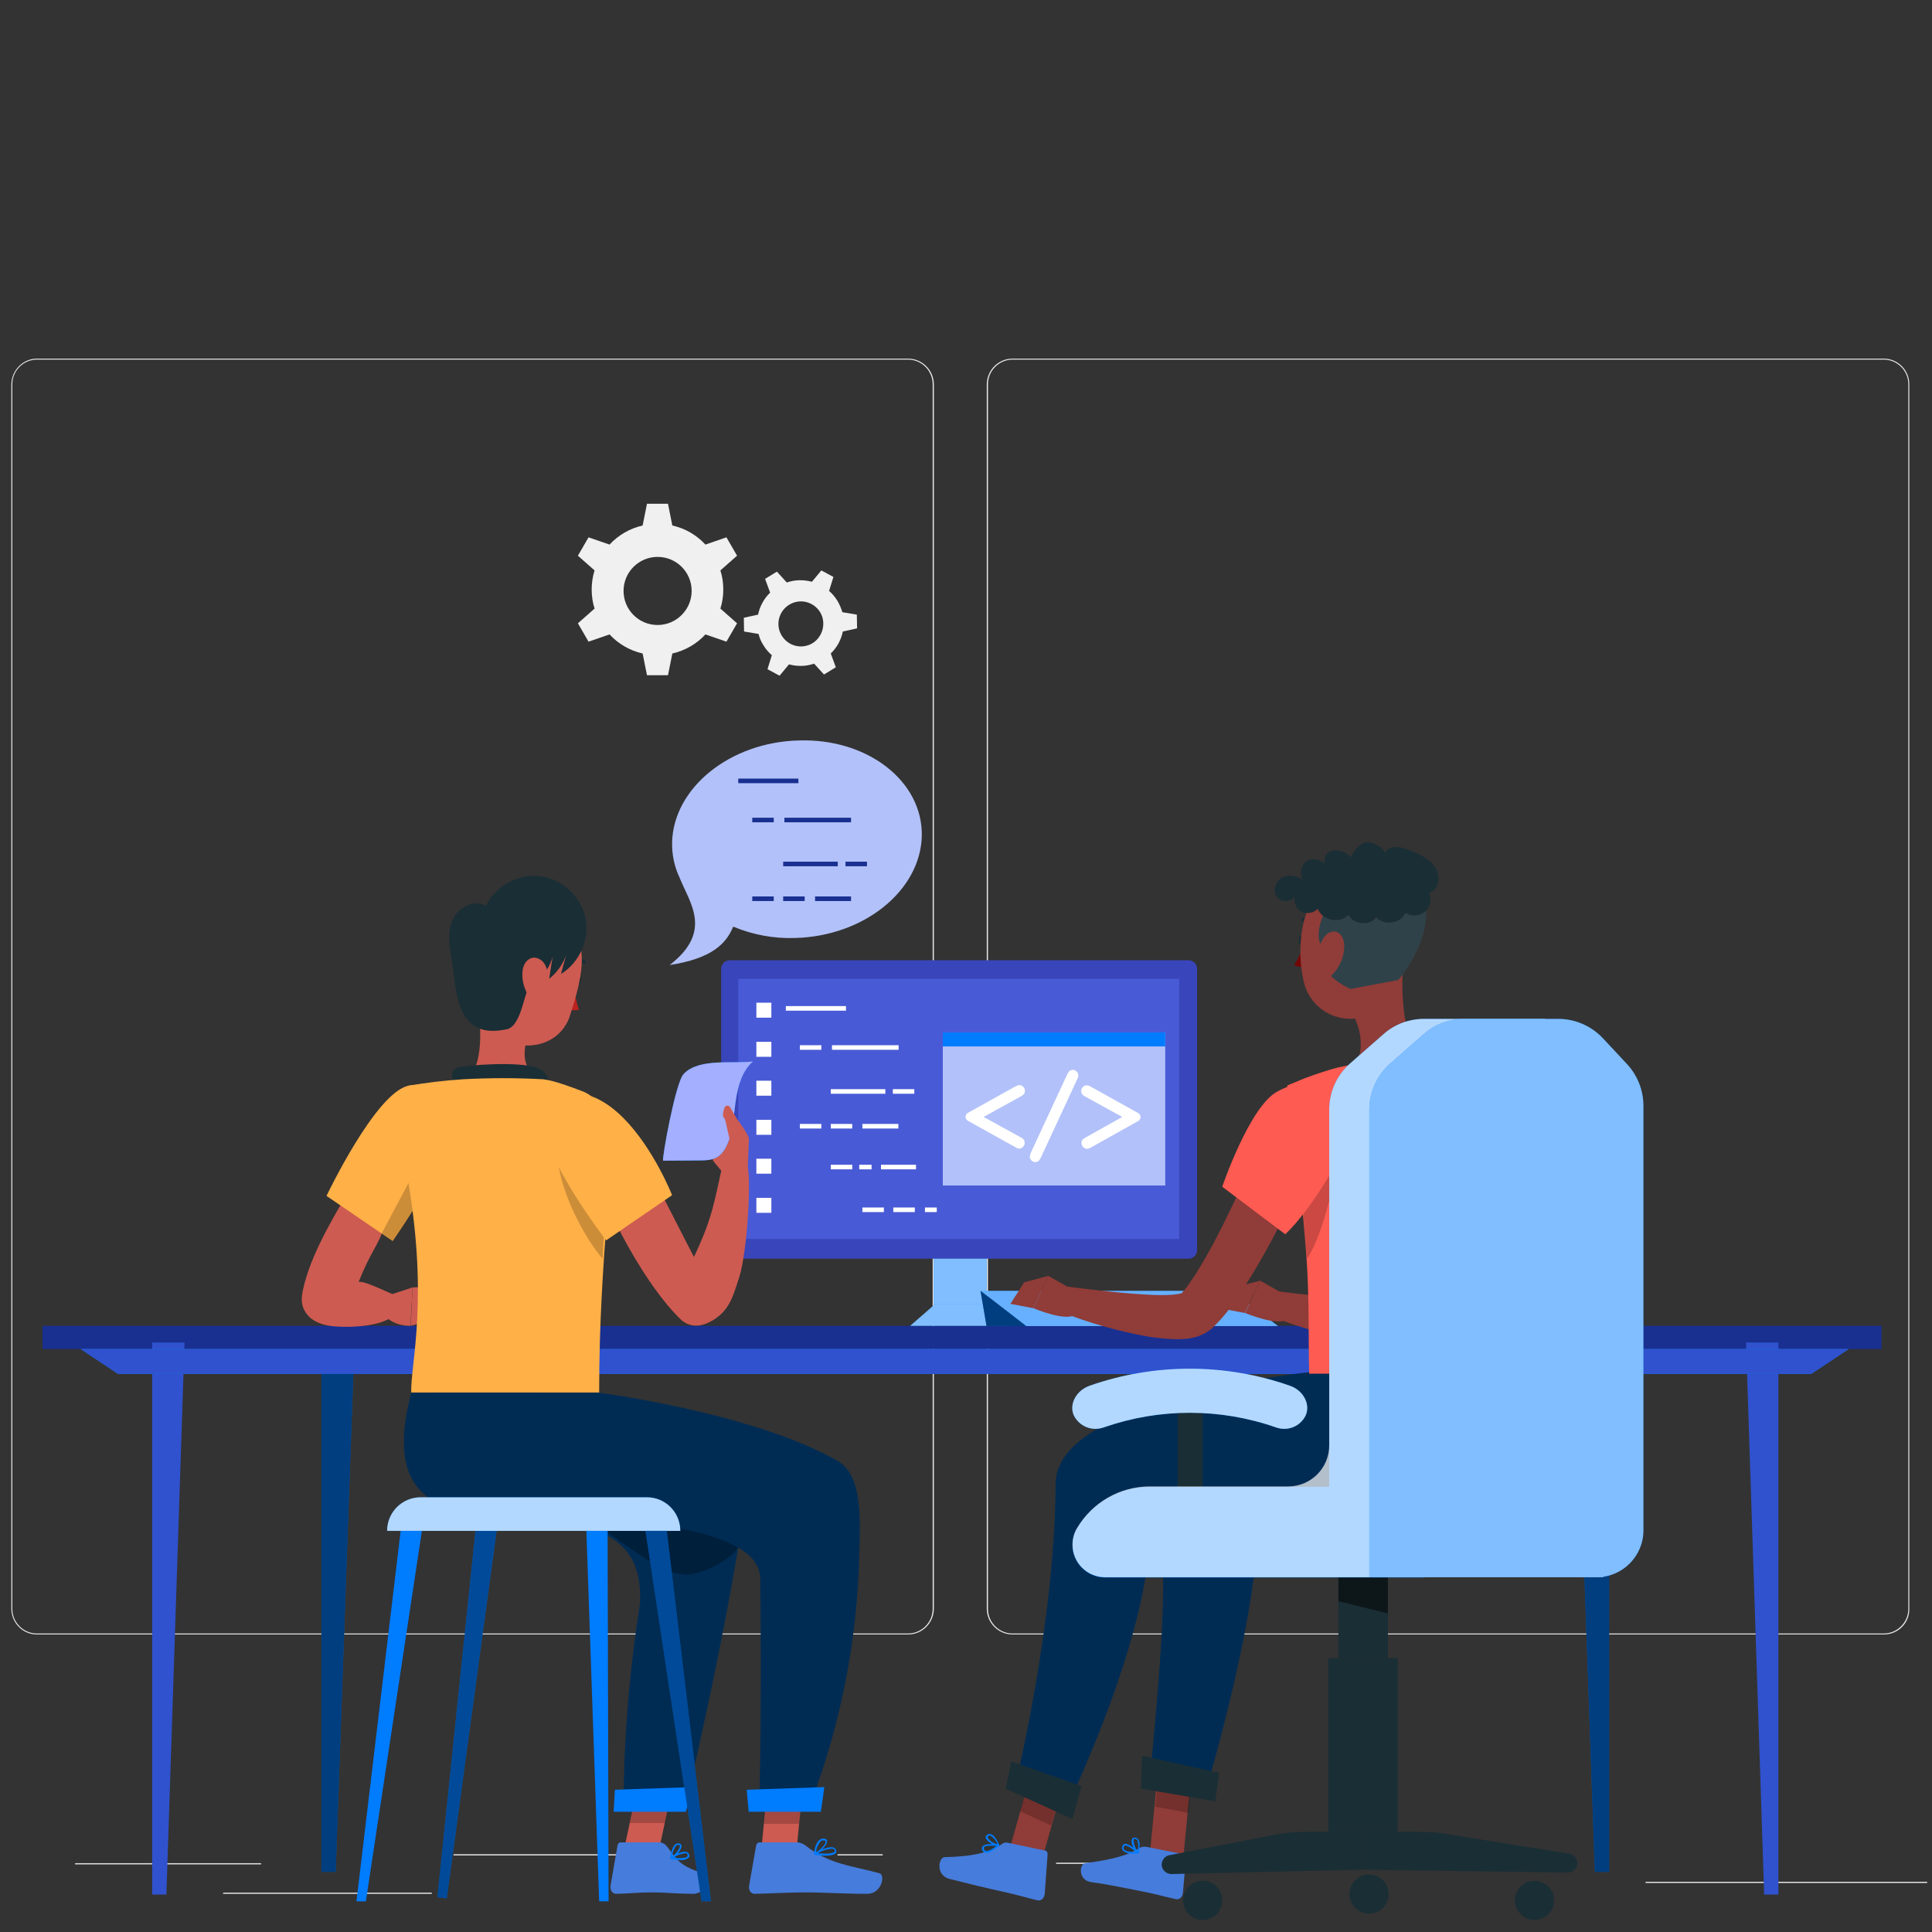 <?xml version="1.0" encoding="utf-8"?>
<!-- Generator: Adobe Illustrator 23.0.0, SVG Export Plug-In . SVG Version: 6.00 Build 0)  -->
<svg version="1.1" id="Layer_1" xmlns="http://www.w3.org/2000/svg" xmlns:xlink="http://www.w3.org/1999/xlink" x="0px" y="0px"
	 viewBox="0 0 800 800" style="enable-background:new 0 0 800 800;" xml:space="preserve">
<rect x="0" y="0" width="800" height="800" fill="#333333" stroke="none"/>
<style type="text/css">
	.st0{fill:#E7E7E7;}
	.st1{fill:#E1E1E1;}
	.st2{fill:#F0F0F0;}
	.st3{fill:#193091;}
	.st4{fill:#3052CE;}
	.st5{fill:#007CFF;}
	.st6{opacity:0.5;}
	.st7{opacity:0.5;fill:#FFFFFF;}
	.st8{opacity:0.4;fill:#FFFFFF;}
	.st9{fill:#3945BA;}
	.st10{fill:#495AD6;}
	.st11{fill:#B2C1F9;}
	.st12{fill:#FFFFFF;}
	.st13{fill:#903C38;}
	.st14{opacity:0.2;enable-background:new    ;}
	.st15{fill:#002C54;}
	.st16{fill:#1A2E35;}
	.st17{fill:#467CDB;}
	.st18{fill:#740606;}
	.st19{opacity:0.1;fill:#FFFFFF;}
	.st20{fill:#FE5B52;}
	.st21{opacity:0.5;enable-background:new    ;}
	.st22{opacity:0.7;fill:#FFFFFF;}
	.st23{fill:#BA221F;}
	.st24{fill:#CD5B51;}
	.st25{fill:#A4AFFF;}
	.st26{fill:#FFB047;}
	.st27{opacity:0.2;}
	.st28{opacity:0.3;}
	.st29{opacity:0.4;enable-background:new    ;}
</style>
<g>
	<path class="st0" d="M376,676.8H15.3c-5.9,0-10.6-4.8-10.6-10.7V159.1c0.1-5.8,4.8-10.6,10.6-10.6H376c5.9,0,10.7,4.8,10.7,10.7
		l0,0v507C386.6,672.1,381.9,676.8,376,676.8z M15.3,148.9c-5.6,0-10.2,4.6-10.2,10.2v507.1c0,5.6,4.6,10.2,10.2,10.2H376
		c5.6,0,10.2-4.6,10.2-10.2V159.1c0-5.6-4.6-10.2-10.2-10.2H15.3z"/>
	<path class="st0" d="M780.1,676.8H419.3c-5.9,0-10.7-4.8-10.7-10.7V159.1c0.1-5.9,4.8-10.6,10.7-10.6h360.7
		c5.8,0,10.6,4.7,10.6,10.6v507.1C790.7,672,786,676.8,780.1,676.8z M419.3,148.9c-5.6,0-10.2,4.6-10.2,10.2v507.1
		c0,5.6,4.6,10.2,10.2,10.2h360.7c5.6,0,10.2-4.6,10.2-10.2V159.1c0-5.6-4.6-10.2-10.2-10.2H419.3z"/>
</g>
<g>
	<rect x="31.1" y="771.5" class="st1" width="77" height="0.5"/>
	<rect x="187.8" y="767.8" class="st1" width="77.2" height="0.5"/>
	<rect x="346.8" y="767.8" class="st1" width="18.7" height="0.5"/>
	<rect x="92.4" y="783.7" class="st1" width="86.4" height="0.5"/>
	<rect x="437.3" y="771.3" class="st1" width="40.4" height="0.5"/>
	<rect x="494.2" y="771.3" class="st1" width="52.2" height="0.5"/>
	<rect x="681.4" y="779.2" class="st1" width="116.6" height="0.5"/>
</g>
<g>
	<g>
		<path class="st2" d="M299.5,244.1c0-2.7-0.4-5.4-1.2-7.9l6.9-6.1l-4.4-7.6l-8.7,3c-3.6-3.9-8.3-6.7-13.7-7.9l-1.8-9h-8.7l-1.8,9
			c-5.3,1.2-10.1,4-13.7,7.9l-8.7-3l-4.4,7.6l6.9,6.1c-0.8,2.5-1.2,5.2-1.2,7.9c0,2.8,0.4,5.4,1.2,7.9l-6.9,6.1l4.4,7.6l8.7-3
			c3.6,3.9,8.4,6.7,13.7,7.9l1.8,9h8.7l1.8-9c5.3-1.2,10.1-4,13.7-7.9l8.7,3l4.4-7.6l-6.9-6.1C299.1,249.5,299.5,246.8,299.5,244.1z
			 M272.3,258.8c-7.8,0-14.1-6.3-14.1-14.1c0-7.8,6.3-14.1,14.1-14.1c7.8,0,14.1,6.3,14.1,14.1C286.4,252.4,280.1,258.8,272.3,258.8
			z"/>
	</g>
	<g>
		<path class="st2" d="M346.7,248.7c-0.9-1.5-2.1-2.9-3.4-4l1.8-5.8l-5-2.7l-3.9,4.7c-3.4-0.9-7-0.9-10.4,0.3l-4.1-4.5l-4.9,3
			l2.1,5.7c-2.6,2.5-4.3,5.7-5,9.1l-5.9,1.3l0.1,5.7l6,1c0.4,1.7,1.1,3.3,2.1,4.8c0.9,1.5,2.1,2.9,3.4,4l-1.8,5.8l5,2.7l3.9-4.7
			c3.4,0.9,7,0.9,10.4-0.3l4.1,4.5l4.9-3l-2.1-5.7c2.6-2.5,4.3-5.7,5-9.1l5.9-1.3l-0.1-5.7l-6-1
			C348.3,251.8,347.6,250.2,346.7,248.7z M336.5,266.3c-4.4,2.7-10.1,1.3-12.8-3.1c-2.7-4.4-1.3-10.1,3.1-12.8
			c4.4-2.7,10.1-1.3,12.8,3.1C342.2,257.8,340.8,263.6,336.5,266.3z"/>
	</g>
</g>
<g>
	<g id="Group">
		<rect x="17.6" y="549" class="st3" width="761.5" height="9.6"/>
		<polygon class="st4" points="63,555.9 63,784.5 68.9,784.5 76.4,555.9 		"/>
		<g>
			<polygon class="st5" points="133.1,563.4 133.1,775.1 139,775.1 146.5,563.4 			"/>
			<polygon class="st6" points="133.1,563.4 133.1,775.1 139,775.1 146.5,563.4 			"/>
		</g>
		<polygon class="st4" points="736.4,555.9 736.4,784.5 730.5,784.5 723,555.9 		"/>
		<g>
			<polygon class="st5" points="666.3,563.4 666.3,775.1 660.4,775.1 652.9,563.4 			"/>
			<polygon class="st6" points="666.3,563.4 666.3,775.1 660.4,775.1 652.9,563.4 			"/>
		</g>
		<g>
			<polygon class="st5" points="750,568.9 48.9,568.9 33.4,558.6 765.5,558.6 			"/>
			<polygon class="st4" points="750,568.9 48.9,568.9 33.4,558.6 765.5,558.6 			"/>
		</g>
	</g>
</g>
<g>
	<g>
		<g>
			<rect x="386.6" y="503.5" class="st5" width="22" height="44.7"/>
			<rect x="386.6" y="503.5" class="st7" width="22" height="44.7"/>
		</g>
		<g>
			<polygon class="st5" points="418.6,549 376.9,549 387.1,540.1 408.4,540.1 			"/>
			<polygon class="st7" points="418.6,549 376.9,549 387.1,540.1 408.4,540.1 			"/>
		</g>
	</g>
	<g>
		<g>
			<g>
				<polygon class="st5" points="510.4,534.5 406,534.5 424.9,549.1 529.2,549.1 				"/>
				<polygon class="st8" points="510.4,534.5 406,534.5 424.9,549.1 529.2,549.1 				"/>
			</g>
		</g>
		<g>
			<polygon class="st5" points="408.5,549.1 406,534.5 424.9,549.1 			"/>
			<polygon class="st6" points="408.5,549.1 406,534.5 424.9,549.1 			"/>
		</g>
	</g>
	<g>
		<path class="st9" d="M302.2,397.6h189.9c2,0,3.6,1.6,3.6,3.6v116.4c0,2-1.6,3.6-3.6,3.6H302.2c-2,0-3.6-1.6-3.6-3.6V401.2
			C298.6,399.2,300.2,397.6,302.2,397.6z"/>
		<rect x="305.7" y="405.3" class="st10" width="182.6" height="107.7"/>
	</g>
	<g>
		<g>
			<rect x="390.4" y="427.5" class="st11" width="92.1" height="63.4"/>
			<rect x="390.4" y="427.5" class="st5" width="92.1" height="5.8"/>
		</g>
		<g>
			<path class="st12" d="M407.3,462.5l15.1,8.3c0.8,0.4,1.3,0.8,1.5,1.1c0.2,0.3,0.4,0.8,0.4,1.3c0,0.7-0.2,1.2-0.7,1.7
				c-0.5,0.5-1,0.7-1.6,0.7c-0.4,0-1-0.2-1.8-0.7l-19.4-10.8c-1.3-0.7-1.3-2.6,0-3.3l19.4-10.8c0.8-0.4,1.4-0.7,1.8-0.7
				c0.6,0,1.2,0.2,1.7,0.7c0.5,0.5,0.7,1,0.7,1.7c0,0.5-0.1,0.9-0.4,1.3c-0.2,0.3-0.8,0.7-1.5,1.1L407.3,462.5z"/>
			<path class="st12" d="M446,447l-14.9,32.1c-0.4,0.8-0.7,1.3-1,1.6c-0.4,0.3-0.9,0.5-1.4,0.5c-0.6,0-1.2-0.2-1.6-0.7
				c-0.5-0.5-0.7-1-0.7-1.5c0-0.4,0.2-1,0.5-1.8l14.9-32.1c0.4-0.8,0.7-1.3,1-1.6c0.4-0.3,0.9-0.5,1.4-0.5c0.6,0,1.2,0.2,1.6,0.7
				c0.5,0.4,0.7,1,0.7,1.5C446.6,445.6,446.4,446.2,446,447z"/>
			<path class="st12" d="M464.7,462.5l-15.1-8.3c-0.8-0.4-1.3-0.8-1.5-1.1c-0.2-0.3-0.4-0.8-0.4-1.3c0-0.7,0.2-1.2,0.7-1.7
				c0.5-0.5,1-0.7,1.7-0.7c0.4,0,1,0.2,1.8,0.7l19.4,10.8c1.3,0.7,1.3,2.6,0,3.3L452,475c-0.8,0.5-1.4,0.7-1.8,0.7
				c-0.6,0-1.2-0.2-1.7-0.7c-0.4-0.5-0.7-1.1-0.7-1.7c0-0.5,0.1-0.9,0.4-1.3c0.2-0.3,0.8-0.7,1.5-1.1L464.7,462.5z"/>
		</g>
	</g>
	<g>
		<g>
			<rect x="313.2" y="415.2" class="st12" width="6.2" height="6.2"/>
			<rect x="313.2" y="431.4" class="st12" width="6.2" height="6.2"/>
			<rect x="313.2" y="447.5" class="st12" width="6.2" height="6.2"/>
			<rect x="313.2" y="463.7" class="st12" width="6.2" height="6.2"/>
			<rect x="313.2" y="479.8" class="st12" width="6.2" height="6.2"/>
			<rect x="313.2" y="496" class="st12" width="6.2" height="6.2"/>
		</g>
		<g>
			<rect x="325.4" y="416.6" class="st12" width="24.9" height="1.9"/>
		</g>
		<g>
			<rect x="331.2" y="432.8" class="st12" width="8.9" height="1.9"/>
		</g>
		<g>
			<rect x="369.7" y="451" class="st12" width="8.9" height="1.9"/>
		</g>
		<g>
			<rect x="331.2" y="465.4" class="st12" width="8.9" height="1.9"/>
		</g>
		<g>
			<rect x="344" y="465.4" class="st12" width="8.9" height="1.9"/>
		</g>
		<g>
			<rect x="344" y="451" class="st12" width="22.6" height="1.9"/>
		</g>
		<g>
			<rect x="357.1" y="465.4" class="st12" width="14.9" height="1.9"/>
		</g>
		<g>
			<rect x="357.1" y="500" class="st12" width="8.9" height="1.9"/>
		</g>
		<g>
			<rect x="369.9" y="500" class="st12" width="8.9" height="1.9"/>
		</g>
		<g>
			<rect x="383" y="500" class="st12" width="4.9" height="1.9"/>
		</g>
		<g>
			<rect x="344.5" y="432.8" class="st12" width="27.6" height="1.9"/>
		</g>
		<g>
			<rect x="344" y="482.3" class="st12" width="8.9" height="1.9"/>
		</g>
		<g>
			<rect x="355.8" y="482.3" class="st12" width="5.1" height="1.9"/>
		</g>
		<g>
			<rect x="364.8" y="482.3" class="st12" width="14.5" height="1.9"/>
		</g>
	</g>
</g>
<g>
	<g>
		<g>
			<path class="st11" d="M381.7,346.1c-0.5,22.6-23.9,41.6-52.5,42.3c-8.8,0.3-17.4-1.3-25.6-4.7c-2.9,7.1-8.9,13.2-26.3,15.9
				c18.1-14,8.2-25.8,4.1-36.2l0,0c-2.1-4.4-3.2-9.4-3.1-14.5c0.5-22.6,23.9-41.6,52.5-42.3C359.3,305.7,382.1,323.5,381.7,346.1z"
				/>
		</g>
	</g>
	<g>
		<g>
			<rect x="305.7" y="322.4" class="st3" width="24.9" height="1.9"/>
		</g>
		<g>
			<rect x="311.5" y="338.6" class="st3" width="8.9" height="1.9"/>
		</g>
		<g>
			<rect x="350.1" y="356.8" class="st3" width="8.9" height="1.9"/>
		</g>
		<g>
			<rect x="311.5" y="371.2" class="st3" width="8.9" height="1.9"/>
		</g>
		<g>
			<rect x="324.3" y="371.2" class="st3" width="8.9" height="1.9"/>
		</g>
		<g>
			<rect x="324.3" y="356.8" class="st3" width="22.6" height="1.9"/>
		</g>
		<g>
			<rect x="337.5" y="371.2" class="st3" width="14.9" height="1.9"/>
		</g>
		<g>
			<rect x="324.8" y="338.6" class="st3" width="27.6" height="1.9"/>
		</g>
	</g>
</g>
<g>
	<g>
		<g>
			<g>
				<g>
					<polygon class="st13" points="489.5,774.4 475.9,770.3 479.1,736.9 492.7,741 					"/>
					<polygon class="st14" points="493.8,733.5 480.2,729.4 478.4,748.1 492.2,750.7 					"/>
				</g>
				<path class="st15" d="M570.1,568.2c0,0-93.7,7.9-91.4,48.6c1.9,33.3,6.8,24.2-2.9,123.2l23.6,1.3c0,0,24-81,20.7-113.1
					c26.4,0,86.8,2.3,95.6-21.5c4.4-12.1,6.5-24.9,6.3-37.7L570.1,568.2z"/>
			</g>
			<polygon class="st16" points="503.2,745.9 472.4,740.6 472.9,727 504.8,734.1 			"/>
		</g>
		<g>
			<path class="st17" d="M474.5,764.7l15.7,3.1c0.6,0.1,1,0.7,0.9,1.3l-1.3,14.9c-0.2,1.6-1.5,2.7-2.9,2.4c-5.5-1.2-8-2.1-14.9-3.4
				c-4.3-0.8-14-2.9-19.9-3.6c-5.9-0.7-5.2-7.6-2.7-7.9c11.5-1.5,18-3.4,22.5-6.3C472.7,764.7,473.6,764.6,474.5,764.7z"/>
			<g>
				<path class="st5" d="M467.4,767.4c1.2,0.2,2.5,0.2,3.7,0.1c0.1,0,0.2-0.1,0.3-0.2c0.1-0.1,0.1-0.2,0-0.4
					c-0.4-0.4-3.9-3.7-5.7-3.4c-0.4,0.1-0.8,0.4-0.9,0.8c-0.3,0.6-0.3,1.3,0.1,1.9C465.6,766.9,466.5,767.3,467.4,767.4z
					 M470.4,766.9c-2.6,0-4.4-0.3-5-1.1c-0.2-0.4-0.2-0.8,0-1.2c0.1-0.2,0.2-0.4,0.4-0.4C466.8,764,469,765.6,470.4,766.9z"/>
				<path class="st5" d="M471.2,767.5c0,0,0.1,0,0.1,0c0.1,0,0.2-0.1,0.2-0.2c0-0.2,1-4.1-0.2-5.7c-0.3-0.4-0.8-0.7-1.3-0.7
					c-0.6-0.1-1.1,0.2-1.3,0.8c-0.6,1.5,1,4.7,2.3,5.8C471.1,767.5,471.1,767.5,471.2,767.5z M470.2,761.5c0.3,0,0.5,0.2,0.7,0.4
					c0.5,1.5,0.6,3.1,0.2,4.6c-1.1-1.3-1.7-2.9-1.7-4.7c0-0.2,0.2-0.4,0.7-0.4L470.2,761.5z"/>
			</g>
		</g>
		<g>
			<g>
				<polygon class="st13" points="428.8,779.6 415.8,773.7 424.8,741.8 437.8,747.6 				"/>
				<polygon class="st14" points="439.9,739.4 427,733.5 422.4,750 435.3,755.9 				"/>
			</g>
			<g>
				<path class="st15" d="M542.2,568.2c-0.6,0-105,10.7-105.1,46.1c-0.2,58.5-16.9,125.7-16.9,125.7l20.6,10.2
					c0,0,35.9-72.8,35.4-118.4c28.7-8.2,103,5.6,111.8-18.2c7.2-19.5,3.3-45.4,3.3-45.4L542.2,568.2z"/>
				<polygon class="st16" points="444.1,753.2 416.5,740.7 418.7,729.4 447.8,739.5 				"/>
			</g>
		</g>
		<g>
			<path class="st17" d="M417.1,763l15.8,3.3c0.5,0.1,0.9,0.7,0.9,1.5l-1.2,16.4c-0.2,1.8-1.5,3-2.9,2.7c0,0,0,0,0,0
				c-5.5-1.3-8-2.2-14.9-3.7c-4.3-0.9-15.9-3.7-21.7-5.2c-5.8-1.5-4.5-9-1.9-9c11.6-0.2,19.1-2.1,23.5-5.3
				C415.4,763.1,416.3,762.8,417.1,763z"/>
			<g>
				<path class="st5" d="M410.6,766.5c1.1-0.6,2.1-1.3,3.1-2.1c0.1-0.1,0.1-0.2,0.1-0.4c0-0.1-0.1-0.2-0.3-0.2
					c-0.5-0.1-5.4-0.7-6.6,0.7c-0.3,0.3-0.4,0.8-0.3,1.2c0.1,0.7,0.6,1.2,1.2,1.4C408.8,767.3,409.8,767.1,410.6,766.5z
					 M412.7,764.3c-2,1.6-3.7,2.4-4.6,2.1c-0.4-0.2-0.7-0.5-0.7-1c-0.1-0.2,0-0.4,0.1-0.6C408.2,764.2,410.8,764.2,412.7,764.3z"/>
				<path class="st5" d="M413.7,764.4l0.1-0.1c0.1-0.1,0.1-0.2,0-0.3c-0.1-0.1-1.6-4-3.5-4.5c-0.5-0.2-1-0.1-1.5,0.2
					c-0.5,0.3-0.8,0.9-0.6,1.4c0.4,1.5,3.6,3.2,5.3,3.3C413.6,764.4,413.7,764.4,413.7,764.4z M409.4,760.2c0.2-0.1,0.5-0.2,0.8-0.1
					c1.3,0.9,2.3,2.1,2.9,3.6c-1.7-0.4-3.2-1.3-4.1-2.8c-0.1-0.2-0.1-0.4,0.3-0.7L409.4,760.2z"/>
			</g>
		</g>
		<g>
			<path class="st13" d="M577.7,455.2c2.7,5.9,5,11.6,7.3,17.5c2.3,5.9,4.3,11.8,6.1,17.9c1.8,6.1,3.5,12.3,4.7,18.7
				c1.4,6.7,2.1,13.5,2.1,20.3c0,4-0.6,8-1.8,11.8c-0.7,2.4-1.8,4.6-3.1,6.7c-0.8,1.2-1.7,2.3-2.7,3.3l-0.8,0.8
				c-0.4,0.4-0.9,0.8-1.4,1.1c-0.8,0.5-1.6,1-2.5,1.4c-1.3,0.6-2.6,1-4,1.3c-1.1,0.2-2.2,0.4-3.3,0.5c-1.9,0.1-3.8,0.1-5.7,0
				c-3.4-0.2-6.7-0.5-10.1-1.1c-12.4-2.3-24.5-5.7-36.3-10.4l2.7-10.3c11.9,1.4,24,2.9,35.4,3.5c2.8,0,5.6,0.1,8.2,0
				c1.1-0.1,2.3-0.2,3.4-0.4c0.9-0.2,1.7-0.5,1.5-0.5c-0.2,0.1-0.4,0.2-0.5,0.3c-0.2,0.1-0.4,0.2-0.5,0.4l0,0c0,0,0.1-0.1,0.2-0.3
				c0.2-0.5,0.4-1.1,0.6-1.7c0.4-2.1,0.6-4.1,0.5-6.2c-0.3-5.4-1.1-10.7-2.4-15.9c-1.3-5.6-2.9-11.1-4.7-16.6
				c-1.8-5.5-3.7-11.1-5.9-16.6c-2.1-5.5-4.4-11.1-6.6-16.3L577.7,455.2z"/>
			<path class="st13" d="M534.2,537.3l-12.4-7l-6.2,13.4c0,0,14.5,6,17.5,2.3L534.2,537.3z"/>
			<polygon class="st13" points="511.7,532.9 506.1,541.9 515.5,543.7 521.8,530.3 			"/>
		</g>
		<g>
			<path class="st13" d="M548.8,465.9c-2.4,6-4.9,11.7-7.5,17.4c-2.6,5.8-5.2,11.5-8,17.1c-5.6,11.6-11.8,22.8-18.7,33.6
				c-1.9,2.8-3.7,5.5-5.8,8.3c-1,1.4-2.2,2.7-3.4,4.1c-0.7,0.7-1.2,1.4-2,2.1l-1.1,1.1l-0.6,0.6c-1.8,1.5-3.9,2.6-6.1,3.3
				c-1.2,0.3-2.4,0.6-3.6,0.8c-2,0.2-4,0.3-6,0.2c-3.5-0.1-6.9-0.5-10.3-1c-12.7-2.2-25.1-5.8-37-10.5l2.7-10.3
				c12.1,1.5,24.4,3,36.1,3.5c2.7,0.1,5.5,0.1,8.2-0.1c1.1-0.1,2.2-0.3,3.3-0.5c0.4-0.1,0.7-0.2,1-0.4c0.1,0,0-0.1-0.5,0.2
				c-0.2,0.1-0.4,0.2-0.5,0.4c0,0,0.1-0.2,0.2-0.2l0.5-0.6c0.3-0.3,0.7-0.9,1.1-1.3c0.8-1,1.6-2,2.3-3.2c1.6-2.2,3.1-4.7,4.6-7.2
				c3-5,5.8-10.3,8.5-15.7c2.7-5.4,5.3-10.9,7.9-16.4c5.1-11,10.2-22.3,14.9-33.4L548.8,465.9z"/>
			<g>
				<path class="st13" d="M446.5,535.4l-12.4-7.1l-6.2,13.4c0,0,14.5,6.1,17.5,2.3L446.5,535.4z"/>
				<polygon class="st13" points="424.1,531 418.4,539.9 427.9,541.7 434.1,528.3 				"/>
			</g>
		</g>
		<g>
			<path class="st13" d="M580.9,399.6l-7.9,9.2l-12.1,12.5c0.2,0.6,0.6,1.4,0.9,2.3c0.9,2.3,1.5,4.8,1.6,7.2c0.3,5-0.2,9.3-8.1,12.6
				c0,0-8.3,10.8,11.4,7.8c19.7-3,22.7-13.2,22.7-13.2C580.7,431.8,580.2,411.1,580.9,399.6z"/>
			<g>
				<path class="st16" d="M540.7,389.3c0,1.2-0.6,2.3-1.4,2.3c-0.8,0-1.5-0.9-1.5-2.2c0-1.2,0.6-2.3,1.4-2.3
					C540,387.1,540.7,388,540.7,389.3z"/>
				<path class="st16" d="M544.8,384.7c-0.2,0-0.5-0.1-0.6-0.3c-1-1.6-2.6-2.7-4.5-2.9c-0.4,0-0.7-0.3-0.7-0.7
					c0-0.4,0.3-0.7,0.7-0.7c0,0,0,0,0,0l0,0c2.4,0.2,4.5,1.5,5.7,3.5c0.2,0.3,0.1,0.8-0.2,1C545.1,384.6,544.9,384.7,544.8,384.7z"
					/>
				<path class="st18" d="M540.2,390c-1,3.4-2.4,6.6-4.3,9.6c1.6,0.9,3.4,1,5.1,0.4L540.2,390z"/>
				<path class="st13" d="M582,383c-0.7,15.2-0.4,24.3-8,32.4c-7.4,8.1-19.9,8.7-28.1,1.4c-3-2.7-5.1-6.2-6-10.2
					c-3.4-13.5-1.6-36.2,13.1-43c9.9-4.9,22-0.9,26.9,9.1C581.6,375.9,582.3,379.5,582,383z"/>
			</g>
		</g>
		<g>
			<g>
				<path class="st16" d="M588.9,388.1c-2.2,6.5-5.5,12.5-9.9,17.7l-19.8,3.7c0,0-15.7-6.6-11.5-17.4c-2.7-2.2-1.7-9.2,0.2-13
					c3,2.4,7.9,2.6,10.6-0.3c2.2,4,8.7,4.5,11.5,1c3.2,3.6,10.1,2.5,12.1-1.9c2.4,1.6,5.8,1.3,8-0.5c0.1-0.1,0.2-0.2,0.3-0.3
					C590.7,379.9,590.3,383.5,588.9,388.1z"/>
				<path class="st19" d="M588.9,388.1c-2.2,6.5-5.5,12.5-9.9,17.7l-19.8,3.7c0,0-15.7-6.6-11.5-17.4c-2.7-2.2-1.7-9.2,0.2-13
					c3,2.4,7.9,2.6,10.6-0.3c2.2,4,8.7,4.5,11.5,1c3.2,3.6,10.1,2.5,12.1-1.9c2.4,1.6,5.8,1.3,8-0.5c0.1-0.1,0.2-0.2,0.3-0.3
					C590.7,379.9,590.3,383.5,588.9,388.1z"/>
			</g>
			<path class="st16" d="M591.8,369.6c1.1,2.5,0.5,5.7-1.5,7.6c-0.1,0.1-0.2,0.2-0.3,0.3c-2.2,1.9-5.6,2.1-8,0.5
				c-1.9,4.4-8.8,5.5-12.1,1.9c-2.8,3.6-9.3,3-11.5-1c-2.7,2.9-7.6,2.7-10.6,0.3c-0.8-0.6-1.4-1.4-1.9-2.3c-0.1-0.2-0.2-0.4-0.3-0.6
				c-0.2,0.2-0.3,0.4-0.5,0.5c-1.8,1.5-4.7,1.7-6.7,0.4c-1.6-1.1-2.5-3.1-2.4-5c0-0.4,0.1-0.8,0.2-1.2c-0.1,0.3-0.3,0.5-0.6,0.8
				c-1.6,1.7-5.1,1.8-6.7-0.2c-2-2.4-0.9-6.5,1.8-8.1c1.1-0.6,2.3-0.9,3.5-0.9c1.9,0,3.8,0.7,5.4,1.8c-1.6-2.3-1-5.9,1.2-7.6
				c2.3-1.7,5.9-1.2,7.6,1c-0.2-2.7,0.6-4.2,2-5.1c2.6-1.5,6.9-0.2,9,2.3c0,0,2.9-6.9,7.8-6.2c1.1,0.1,6.2,2.4,6.1,4.2
				c0,0.1,0,0.2-0.1,0.4c0.1-0.1,0.1-0.3,0.2-0.4c1-1.5,2.9-2.3,4.8-2.3c2,0,3.9,0.8,5.8,1.5c3.9,1.6,8,3.4,10.2,6.9
				C596.8,362.8,595.8,368.5,591.8,369.6z"/>
			<path class="st13" d="M556.5,393.7c-0.5,3.8-2.3,7.3-4.9,10c-3.4,3.2-6.3,0-6.3-4.9c0-4.4,1.7-11.5,5.6-12.8
				C554.8,384.6,557.2,388.8,556.5,393.7z"/>
		</g>
		<g>
			<path class="st20" d="M616.2,443.3c-1.4-3.7-7.9-7.5-12-7.5h-2.7c-4.6,0-10.4,0.4-16,1c-10.7,1.2-21.3,3-31.8,5.3
				c-4.8,1.3-9.5,2.9-13.2,4.3c-4.7,1.9-7.5,3.1-7.5,3.1s5.2,34.3,7.8,68.5c1.5,19,0.9,37.8,1.3,50.8h79.7
				c2.7-15.6,2.3-29.2,2.5-57.3C624.7,494.7,622,458.7,616.2,443.3z"/>
			<path class="st14" d="M539.3,499c0.6,7.2,1.2,14.7,1.9,22.2c9.3-13.6,14.5-50.9,14.5-50.9L539.3,499z"/>
		</g>
		<path class="st20" d="M528.7,452.1c-11.4,6.4-22.6,39.3-22.6,39.3l26.1,19.7c10-9.4,24.6-32.8,26.2-42.2
			C560.9,454.6,547,441.9,528.7,452.1z"/>
	</g>
	<g>
		<g>
			<path class="st16" d="M506.1,786.9c0,4.5-3.6,8.1-8.1,8.1c-4.5,0-8.1-3.6-8.1-8.1c0-4.5,3.6-8.1,8.1-8.1
				C502.5,778.7,506.1,782.4,506.1,786.9L506.1,786.9z"/>
			<path class="st16" d="M627.3,786.9c0,4.5,3.6,8.1,8.1,8.1c4.5,0,8.1-3.6,8.1-8.1c0-4.5-3.6-8.1-8.1-8.1
				C631,778.7,627.3,782.4,627.3,786.9L627.3,786.9z"/>
			<path class="st16" d="M558.8,784.3c0,4.5,3.6,8.1,8.1,8.1c4.5,0,8.1-3.6,8.1-8.1c0-4.5-3.6-8.1-8.1-8.1
				C562.5,776.1,558.8,779.8,558.8,784.3L558.8,784.3z"/>
		</g>
		<g>
			<path class="st16" d="M564.4,774.2v-15.7h-23.3c-4.6,0-9.1,0.4-13.6,1.3l-43.3,8.4c-2.1,0.4-3.5,2.5-3.1,4.6
				c0.4,1.9,2.1,3.2,4,3.2L564.4,774.2z"/>
			<path class="st16" d="M564.4,774.2v-15.7h23.3c4.6,0,9.1,0.4,13.6,1.3l48.7,7.8c2.1,0.4,3.5,2.5,3.1,4.6c-0.4,1.9-2.1,3.2-4,3.2
				L564.4,774.2z"/>
		</g>
		<g>
			<rect x="550" y="686.6" class="st16" width="28.8" height="71.9"/>
			<rect x="554.2" y="653.1" class="st16" width="20.5" height="33.5"/>
			<polygon class="st21" points="554.2,663 574.7,668.1 574.7,653.1 554.2,653.1 			"/>
		</g>
		<g>
			<g>
				<rect x="487.6" y="577.4" class="st16" width="10.4" height="44.6"/>
				<path class="st5" d="M550.4,653.1V459.4c0-7.3,3.2-14.3,8.7-19.1l13.8-12.1c4.6-4.1,10.6-6.3,16.8-6.3h49.9l24.4,25.9v205.3
					H550.4z"/>
				<path class="st5" d="M476.1,615.7h113.8v37.5H457.6c-7.4,0-13.5-6-13.5-13.4c0-2.4,0.6-4.8,1.9-6.9l0,0
					C452.3,622.2,463.7,615.7,476.1,615.7z"/>
				<path class="st22" d="M663.8,447.8v205.3H457.6c-7.4,0-13.5-6-13.5-13.5c0-2.4,0.6-4.8,1.9-6.9c6.3-10.6,17.7-17.2,30.1-17.2
					h57.3c9.4,0,17-7.6,17-17V459.4c0-7.3,3.2-14.3,8.7-19.1l13.8-12.1c4.6-4.1,10.6-6.3,16.8-6.3h49.9L663.8,447.8z"/>
				<g>
					<path class="st5" d="M567,653.1V459.4c0-7.3,3.2-14.3,8.7-19.1l13.8-12.1c4.6-4.1,10.6-6.3,16.8-6.3h38.9c7,0,13.7,2.9,18.5,8
						l9.9,10.6c4.4,4.7,6.9,10.9,6.9,17.4v175.8c0,10.7-8.7,19.4-19.4,19.4H567z"/>
					<path class="st7" d="M567,653.1V459.4c0-7.3,3.2-14.3,8.7-19.1l13.8-12.1c4.6-4.1,10.6-6.3,16.8-6.3h38.9c7,0,13.7,2.9,18.5,8
						l9.9,10.6c4.4,4.7,6.9,10.9,6.9,17.4v175.8c0,10.7-8.7,19.4-19.4,19.4H567z"/>
				</g>
			</g>
			<g>
				<path class="st5" d="M528.2,591c-23-8-48-8-71,0c-4.8,1.8-10.1-0.2-12.5-4.8l0,0c-2.1-4.5,0.7-10.3,6.5-12.4
					c26.8-9.4,56.1-9.4,82.9,0c5.8,2,8.6,7.9,6.5,12.4l0,0C538.3,590.8,533,592.8,528.2,591z"/>
				<path class="st22" d="M528.2,591c-23-8-48-8-71,0c-4.8,1.8-10.1-0.2-12.5-4.8l0,0c-2.1-4.5,0.7-10.3,6.5-12.4
					c26.8-9.4,56.1-9.4,82.9,0c5.8,2,8.6,7.9,6.5,12.4l0,0C538.3,590.8,533,592.8,528.2,591z"/>
			</g>
		</g>
	</g>
</g>
<g>
	<g id="_x3C_Group_x3E_">
		<g>
			<g>
				<path class="st16" d="M237.9,405.7c-0.4,1.1-0.1,2.2,0.6,2.4c0.7,0.2,1.6-0.4,2-1.5c0.4-1.1,0.1-2.2-0.6-2.5
					C239.2,403.9,238.3,404.6,237.9,405.7z"/>
				<path class="st23" d="M237.7,406.8c0.1,3.8,0.8,7.7,2,11.3c-1.9,0.5-4,0.2-5.6-0.9L237.7,406.8z"/>
				<path class="st16" d="M236.1,398.2c0.1,0,0.3,0,0.4,0c1.7-0.6,3.5-0.3,4.9,0.7c0.3,0.2,0.7,0.2,1-0.2c0.2-0.3,0.2-0.7-0.1-0.9
					c-1.8-1.3-4.1-1.7-6.2-1c-0.4,0.1-0.6,0.5-0.4,0.9C235.8,397.9,236,398.1,236.1,398.2L236.1,398.2z"/>
				<path class="st24" d="M196.9,409.8c2.1,10.6,4.2,30.1-3.3,37.2c0,0,2.9,10.8,22.7,10.8c21.7,0,10.4-10.8,10.4-10.8
					c-11.9-2.8-10-11.6-7.9-19.9L196.9,409.8z"/>
				<path class="st24" d="M201.8,390.5c-3.9,13.9-6.9,21.8-2.4,31.2c6.7,14.1,30,15.9,36.3-0.2c4.8-14.9,9.6-30.6-1.8-40.6
					c-8.1-7.2-20.6-6.5-27.8,1.6C204,384.8,202.6,387.5,201.8,390.5z"/>
			</g>
			<path class="st16" d="M186.7,395.1c-1-5.1-1.3-10.7,1.3-15.3c2.6-4.6,8.8-7.3,13.2-4.7c3.9-8.2,13.3-13.4,22.3-12.3
				c9,1,16.9,8.2,18.9,17.1c1.9,8.9-2.4,18.7-10.1,23.4c1-3.8,2.1-7.6,3.1-11.5c-0.9,5.3-3.8,10.2-8,13.5c0.6-3.8,1.2-7.6,1.8-11.5
				c-0.5,5.4-3.8,10.4-8.5,13.2c0.7-2.7,1.5-5.3,2.2-8c-0.3,1.2-3.2,9.6-4.2,10.7c-1.8,2.1-3.1,16.2-9.5,16.6
				C187.2,430.8,189.1,407.1,186.7,395.1z"/>
			<path class="st24" d="M216.4,401.8c-0.4,3.6,0.4,7.2,2.3,10.2c2.5,4,6.1,2.5,7.5-1.6c1.2-3.7,1.3-10.2-2.1-12.8
				C220.6,395,217,397.5,216.4,401.8z"/>
		</g>
		<g>
			<path class="st24" d="M163.8,536.4c-2.4-0.8-13.5-6.5-15.3-5.5c5.1-13.1,8.3-15.1,10.7-23.4c1.3-4.7,0.4-8.3-2.5-12.2
				c-3.3-4.4-4.4-6.6-9.9-6.1c-7.5,12.6-17,28.1-20.7,42.2c-1.2,4.8-2.1,8.4,0.7,12.4c2.5,3.6,7.1,5,11.4,5.4
				c10.4,0.9,25.9-1,25.7-7.2C163.8,538.2,163.8,536.4,163.8,536.4z"/>
			<g>
				<path class="st24" d="M162,536l8.8-2.9l-0.8,15.9c0,0-7.1,0.3-10.8-4.5L162,536z"/>
				<polygon class="st24" points="181.9,532.8 180.6,546 170.1,549 170.8,533.1 				"/>
			</g>
		</g>
		<g>
			<path class="st24" d="M283,547.3c0,0-12.3-9.6-28.4-41.5c-2.4-4.5-4.7-8.9-6.9-13.5c-2.2-4.6-4.3-9-6.3-13.8l19.1-8.2
				c3.9,8.6,10.1,17.4,14.4,25.9c4.3,8.5,14.6,28.6,15.8,30.5c0.6,1,1.3,1.8,2,2.7l1,1.3l-12.3,14.2L283,547.3z"/>
			<g>
				<g>
					<path class="st24" d="M299.1,485.3l-3.8-4.6l-1.8-6.8l11.5-10.7c0,0,2.8,3.4,4.7,7.1c0.3,0.6,0.4,1.2,0.4,1.8l-0.5,12
						L299.1,485.3z"/>
					<polygon class="st24" points="293.7,466.6 302.3,458.7 305.1,463.3 293.5,473.9 					"/>
				</g>
				<path class="st24" d="M299.3,482c0.3-1.3,0.6,1.2,1.4,0.2c2.5-3.1,6.3-3.4,8.5-0.1c2.2,3.3,0.3,36.6-3.2,47.1
					c-2.3,6.9-3.6,12.5-9.6,16.7c-2.5,1.7-5.4,3.1-8.4,3c-3,0-6.1-1.7-7.3-4.5c-1.8-4.4,4.8-20,7.2-25.1
					C295.3,503.5,295.8,497.1,299.3,482z"/>
			</g>
			<g>
				<g>
					<path class="st5" d="M274.6,480.6c5.1,0,10.2-0.1,15.3-0.1c2.2,0,4.4-0.1,6.4-1c2.6-1.2,4.2-3.9,5.2-6.5
						c2.2-5.5,2.3-11.6,3.2-17.5c0.9-5.9,2.6-12,7.1-16c-8.1,1.1-22.4-1.5-28.7,5.2C279.7,448.1,273.9,480.6,274.6,480.6z"/>
					<path class="st25" d="M274.6,480.6c5.1,0,10.2-0.1,15.3-0.1c2.2,0,4.4-0.1,6.4-1c2.6-1.2,4.2-3.9,5.2-6.5
						c2.2-5.5,2.3-11.6,3.2-17.5c0.9-5.9,2.6-12,7.1-16c-8.1,1.1-22.4-1.5-28.7,5.2C279.7,448.1,273.9,480.6,274.6,480.6z"/>
				</g>
				<path class="st24" d="M300.7,457.9L300.7,457.9c-0.9,0.2-1.5,3.4-1.3,4.3l0.9,1.5l1.7,7.6l5.8-3.2l-5.3-9.3
					C302.2,458,301.4,457.7,300.7,457.9z"/>
			</g>
		</g>
		<path class="st26" d="M169,449.6c-13.6,3.1-33.8,45.6-33.8,45.6l27.4,18.7c6.8-9.8,16.1-24.5,21.3-35.2
			C192,461.8,183,446.5,169,449.6z"/>
		<g>
			<path class="st16" d="M189,450.7c-1.6-3.4-3.3-7.3,0.3-8.5c3.9-1.3,25.3-2.7,32.6-0.2c4,1.1,6.4,5.3,5.3,9.3c0,0,0,0.1,0,0.1
				L189,450.7z"/>
			<path class="st14" d="M177.5,474.2L158,510.8l4.6,3.1c0,0,8.8-12.3,14.9-22.9V474.2z"/>
			<path class="st26" d="M252,468.3c2.9,14.9-3.9,50.4-3.9,108.3h-77.8c-0.5-11.7,8-39.4-2.6-94.7c-0.3-1.8-0.5-32,1.3-32.3
				c7.5-1.3,15.1-2.2,22.8-2.7c11-0.6,22.1-0.6,33.1,0c4.5,0.5,11.6,3.2,16.1,4.9C247.9,454.3,250.5,461.1,252,468.3z"/>
			<path class="st14" d="M231.4,483.2c2,12.3,10.1,28.5,18.1,38c0.3-7,1-14.2,1-19.8L231.4,483.2z"/>
		</g>
		<path class="st26" d="M225.8,464.7c-1.9,13.8,25.2,48.9,25.2,48.9l27.3-18.7c0,0-7.6-19.4-20.3-32.1
			C243.5,448.3,228,449.8,225.8,464.7z"/>
		<g>
			<polygon class="st24" points="314.9,769.5 329.5,769.5 332.8,735.8 318.2,735.8 			"/>
			<polygon class="st14" points="332.6,737.8 330.9,755.2 316.3,755.2 318,737.8 			"/>
		</g>
		<g>
			<polygon class="st24" points="257.6,769.5 272.1,769.5 279.4,735.8 264.9,735.8 			"/>
			<g class="st27">
				<polygon points="264.6,737.6 279.1,737.6 275.4,754.9 260.8,754.9 				"/>
			</g>
		</g>
		<path class="st17" d="M330.3,762.9h-15.9c-0.6,0-1.1,0.5-1.3,1.3l-2.9,16.6c-0.3,1.5,0.4,2.9,1.6,3.3c0.2,0.1,0.3,0.1,0.5,0.1
			c5.7-0.1,14-0.6,21.2-0.6c8.4,0,15.7,0.6,25.6,0.6c6,0,7.6-7.8,5.1-8.5c-11.4-3.2-20.7-3.6-30.5-11.4
			C332.7,763.5,331.5,763,330.3,762.9z"/>
		<g>
			<path class="st5" d="M341.8,768.4c1.9,0,3.7-0.3,4.3-1.1c0.3-0.5,0.3-1.1,0-1.5c-0.2-0.4-0.6-0.7-1.1-0.8
				c-2.4-0.7-7.5,2.2-7.7,2.4c-0.1,0.1-0.2,0.2-0.2,0.4c0,0.1,0.1,0.2,0.3,0.3C338.9,768.2,340.4,768.4,341.8,768.4z M344.2,765.5
				c0.2,0,0.4,0,0.7,0c0.3,0.1,0.5,0.2,0.7,0.5c0.2,0.4,0.2,0.6,0,0.7c-0.7,1-4.4,1-7.1,0.6C340.2,766.4,342.1,765.8,344.2,765.5z"
				/>
			<path class="st5" d="M337.4,767.9h0.1c1.8-0.8,5.2-3.9,5-5.6c0-0.4-0.3-0.9-1.3-1c-0.7-0.1-1.4,0.2-1.9,0.6
				c-1.9,1.5-2.2,5.4-2.3,5.6c0,0.1,0,0.2,0.1,0.3C337.3,767.9,337.4,767.9,337.4,767.9z M341,762.1h0.2c0.6,0,0.7,0.3,0.7,0.4
				c0.2,1-2.2,3.5-4,4.5c0.1-1.6,0.8-3.2,1.9-4.5C340.1,762.2,340.5,762.1,341,762.1z"/>
		</g>
		<path class="st17" d="M273.2,762.9h-16.3c-0.6,0-1.1,0.5-1.2,1.3l-2.9,16.6c-0.2,1.5,0.5,3,1.7,3.3c0.2,0,0.3,0.1,0.5,0.1
			c5.7-0.1,8.5-0.6,15.7-0.6c4.4,0,10.1,0.6,16.2,0.6c6.1,0,6.9-7.8,4.4-8.5c-11.2-3.2-12-7.5-15.6-11.7
			C274.9,763.3,274,762.9,273.2,762.9z"/>
		<g>
			<path class="st5" d="M281.7,770.2c1.2,0.2,2.5-0.2,3.5-1c0.4-0.5,0.4-1.1,0-1.6c-0.2-0.4-0.6-0.7-1.1-0.8
				c-2.1-0.5-6.1,2.2-6.3,2.4c-0.1,0.1-0.2,0.2-0.1,0.4c0,0.1,0.1,0.2,0.3,0.3C279.2,770.1,280.4,770.2,281.7,770.2z M283.6,767.4
				c0.1,0,0.3,0,0.4,0c0.3,0,0.5,0.2,0.6,0.4c0.3,0.6,0.1,0.8,0,0.9c-0.6,0.8-3.6,0.8-5.8,0.5C280.2,768.3,281.9,767.7,283.6,767.4
				L283.6,767.4z"/>
			<path class="st5" d="M278,769.8h0.1c1.5-0.8,4.4-4,4.1-5.6c-0.1-0.5-0.6-0.9-1.1-0.9c-0.5-0.1-1.1,0.1-1.5,0.4
				c-1.7,1.4-2,5.6-2.1,5.8c0,0.1,0.1,0.2,0.2,0.3C277.9,769.8,277.9,769.8,278,769.8z M280.9,763.9h0.1c0.4,0,0.5,0.3,0.5,0.4
				c0.2,1-1.7,3.4-3.2,4.5c0.1-1.7,0.7-3.2,1.7-4.6C280.4,764,280.6,763.9,280.9,763.9L280.9,763.9z"/>
		</g>
		<g>
			<g>
				<path class="st15" d="M224.8,576.7c0,0,68.8,28.4,83.1,50.3c-8.5,55.6-23.7,118.9-23.7,118.9h-25.9c0,0-0.7-35.2,6.7-81.8
					c3.7-67.9-118.5,2.4-94.7-87.4H224.8z"/>
				<path class="st28" d="M272.4,623.5c-4.8,0.2-9.6,0.9-14.4,1.7c-5,0.8-10.1,1.5-15.1,2.3c7.8,6.5,16,12.5,24.6,18
					c5.2,3.3,10.9,6.5,17,6.5c6.9,0,25.7-8.9,22.5-18.1C303.9,624.6,280.2,623.2,272.4,623.5z"/>
			</g>
			<path class="st15" d="M248.1,576.7c0,0,63.6,8.2,98.7,28.2c10.8,6.1,9.3,25.9,9,38.9c-0.8,34.9-7.5,69.4-19.8,102h-21.6
				c0,0,1.1-35.3,0.4-92.1c-0.2-17.1-34.7-22.7-68.3-24.7c-29.1-1.8-54.6-20-65.8-46.8l-2.3-5.5H248.1z"/>
			<path class="st5" d="M341.3,740c0.1,0-1.4,10.2-1.4,10.2H310l-0.8-9.1L341.3,740z"/>
			<path class="st5" d="M286.7,740c0.1,0-2.7,10.2-2.7,10.2h-29.9l0.5-9.1L286.7,740z"/>
		</g>
		<g>
			<g>
				<polygon class="st5" points="206.4,628.2 185,786.1 181.1,785.6 197.6,627 				"/>
				<polygon class="st29" points="205.6,633.9 185,786.1 181.1,785.6 196.9,633.9 				"/>
			</g>
			<g>
				<path class="st5" d="M281.7,633.9H160.3c0-7.7,6.2-13.9,13.9-13.9l0,0h93.7C275.5,620,281.7,626.2,281.7,633.9L281.7,633.9z"/>
				<path class="st22" d="M281.7,633.9H160.3c0-7.7,6.2-13.9,13.9-13.9l0,0h93.7C275.5,620,281.7,626.2,281.7,633.9L281.7,633.9z"/>
			</g>
			<polygon class="st5" points="165.9,633.9 147.6,787.3 151.5,787.3 174.7,633.9 			"/>
			<g>
				<polygon class="st5" points="276.1,633.9 294.4,787.3 290.5,787.3 267.3,633.9 				"/>
				<polygon class="st29" points="276.1,633.9 294.4,787.3 290.5,787.3 267.3,633.9 				"/>
			</g>
			<polygon class="st5" points="251.6,633.9 252,787.3 248.1,787.3 242.8,633.9 			"/>
		</g>
	</g>
</g>
</svg>

